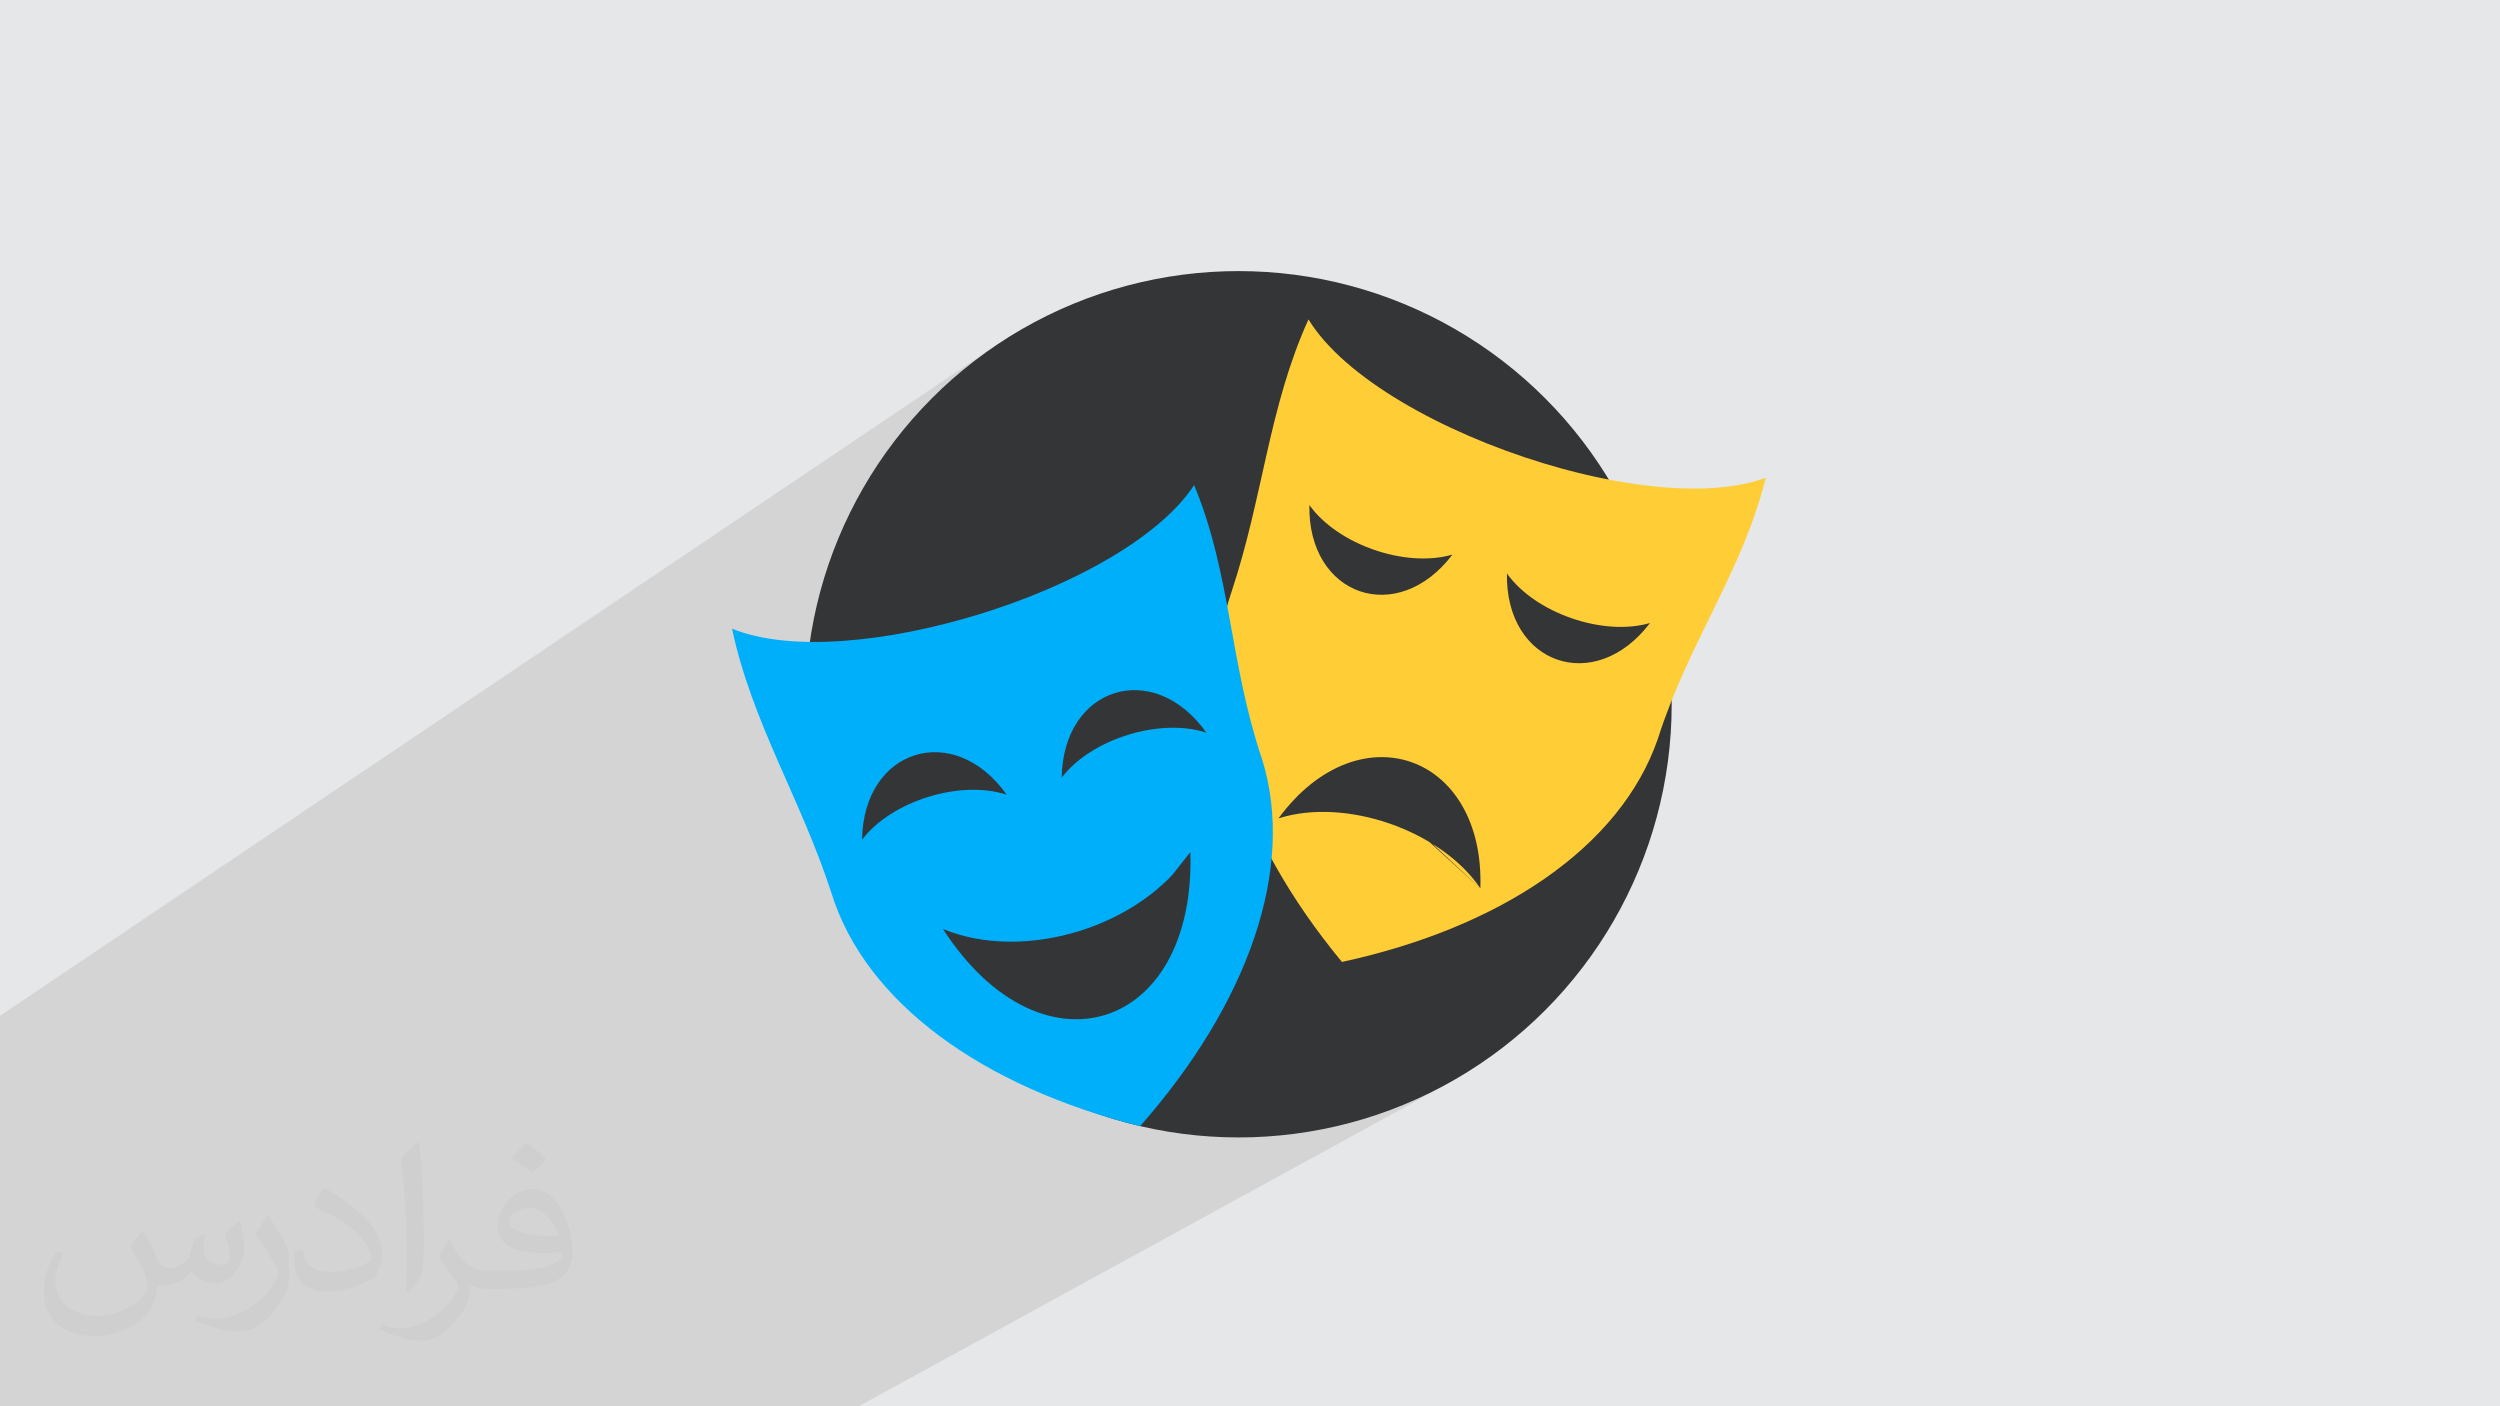 <?xml version="1.0" encoding="UTF-8"?>
<!DOCTYPE svg PUBLIC "-//W3C//DTD SVG 1.1//EN" "http://www.w3.org/Graphics/SVG/1.1/DTD/svg11.dtd">
<!-- Creator: CorelDRAW -->
<svg xmlns="http://www.w3.org/2000/svg" xml:space="preserve" width="3.703in" height="2.083in" version="1.1" style="shape-rendering:geometricPrecision; text-rendering:geometricPrecision; image-rendering:optimizeQuality; fill-rule:evenodd; clip-rule:evenodd"
viewBox="0 0 3703.33 2083.33"
 xmlns:xlink="http://www.w3.org/1999/xlink"
 xmlns:xodm="http://www.corel.com/coreldraw/odm/2003">
 <defs>
  <style type="text/css">
   <![CDATA[
    .fil5 {fill:#00AFFA}
    .fil3 {fill:#343536}
    .fil0 {fill:#E6E7E8}
    .fil4 {fill:#FFCD36}
    .fil2 {fill:#373435;fill-opacity:0.031}
    .fil1 {fill:#373435;fill-opacity:0.102}
   ]]>
  </style>
 </defs>
 <g id="Layer_x0020_1">
  <polygon class="fil0" points="-3.13,0 3706.46,0 3706.46,2083.33 -3.13,2083.33 "/>
  <polygon class="fil1" points="1272.06,2083.33 952.43,2083.33 952.35,2083.33 946.18,2083.33 886.21,2083.33 -1.46,2083.33 -3.13,2083.33 -3.13,1733.74 -3.13,1648.3 -3.13,1506.84 1479.71,508.61 1456.62,524.71 1434.29,541.78 1412.73,559.79 1392,578.71 1372.11,598.51 1353.09,619.16 1334.98,640.63 1317.81,662.88 1301.61,685.9 1286.41,709.64 1272.24,734.07 1259.12,759.17 1247.09,784.91 1236.19,811.25 1226.43,838.17 1217.86,865.63 1210.5,893.6 1204.38,922.06 1199.54,950.96 1106.42,1011.57 1109.08,1019.47 1113.37,1031.62 1117.8,1043.7 1122.37,1055.71 1127.06,1067.66 1131.87,1079.56 1136.77,1091.43 1141.76,1103.26 1146.82,1115.09 1151.94,1126.9 1157.11,1138.72 1162.31,1150.55 1167.54,1162.41 1172.78,1174.3 1178.01,1186.22 1183.22,1198.21 1188.41,1210.26 1193.55,1222.39 1198.63,1234.59 1203.66,1246.9 1208.59,1259.31 1213.44,1271.83 1218.19,1284.48 1222.81,1297.26 1227.3,1310.19 1231.65,1323.27 1236.36,1337.34 1241.69,1351.22 1247.62,1364.89 1254.15,1378.36 1261.27,1391.62 1268.96,1404.67 1277.23,1417.49 1286.05,1430.1 1295.42,1442.48 1305.33,1454.63 1315.78,1466.54 1326.74,1478.22 1338.22,1489.66 1350.2,1500.85 1362.67,1511.78 1375.63,1522.46 1389.06,1532.89 1402.96,1543.05 1417.31,1552.94 1432.11,1562.57 1447.35,1571.91 1463.01,1580.98 1479.1,1589.76 1495.59,1598.26 1512.48,1606.46 1529.77,1614.37 1547.44,1621.98 1565.48,1629.28 1583.88,1636.28 1602.63,1642.96 1621.73,1649.32 1641.16,1655.37 1646.46,1657.02 1651.78,1658.62 1657.12,1660.17 1662.48,1661.69 1667.86,1663.15 1673.26,1664.57 1678.67,1665.94 1684.1,1667.28 1688.63,1668.43 1688.71,1668.43 1688.76,1668.41 1693.15,1669.42 1697.57,1670.39 1701.99,1671.34 1706.42,1672.25 1710.87,1673.14 1715.32,1673.99 1719.79,1674.81 1724.26,1675.61 1728.75,1676.37 1733.25,1677.1 1737.76,1677.8 1742.28,1678.47 1746.81,1679.11 1751.34,1679.71 1755.89,1680.29 1760.45,1680.83 1765.02,1681.34 1769.6,1681.81 1774.19,1682.26 1778.78,1682.67 1783.39,1683.06 1788,1683.41 1792.63,1683.72 1797.26,1684 1801.9,1684.25 1806.56,1684.47 1811.21,1684.65 1815.88,1684.81 1820.56,1684.92 1825.24,1685.01 1829.93,1685.06 1834.63,1685.07 1867.66,1684.24 1900.25,1681.76 1932.36,1677.68 1963.96,1672.04 1995.01,1664.87 2025.46,1656.22 2055.28,1646.13 2084.43,1634.64 2112.85,1621.79 2140.52,1607.62 "/>
  <path class="fil2" d="M213.85 1826.25c7.08,11.04 12.08,21.04 16.04,33.02 3.02,6.98 5,19.06 21.04,19.06 5,0 10.94,-1.04 16.98,-5 6.98,-3.02 11.98,-9.06 13.96,-17.08l6.04 -20.94 15 -8.02 1.04 1.04c-2.08,7.92 -3.02,15.94 -3.02,20.94 0,18.02 15,24.06 26.98,24.06 6.98,0 13.02,-3.02 13.02,-10 0,-8.02 -4.06,-23.02 -8.02,-35 6.98,-7.08 13.96,-14.06 21.98,-20l1.04 0.94c3.96,15 5.94,30 5.94,40 0,10 -3.96,20 -7.92,26.98 -7.08,14.06 -20,25.1 -36.04,25.1 -11.98,0 -25,-6.04 -33.96,-17.08l-1.04 0c-9.06,11.04 -21.98,20 -43.02,20l-6.98 0c-1.04,14.06 -4.06,24.06 -9.06,33.02 -12.92,25 -50,42.08 -85,42.08 -48.96,0 -73.96,-28.02 -73.96,-66.04 0,-23.02 8.02,-45 18.96,-60l10 3.96c-6.98,14.06 -11.98,26.98 -11.98,40 0,35 28.96,51.98 61.98,51.98 31.04,0 69.06,-18.96 75,-41.98 -2.92,-25 -11.98,-35.94 -25.94,-58.96 3.96,-8.02 10,-15 16.98,-23.02l1.04 0 0 0 0 0 2.92 0.94 0 0 -0.01 0zm565.1 -133.02c10,6.04 20,14.06 30,23.02 -5.94,8.02 -11.98,15 -20.94,21.04 -10,-8.02 -20,-15 -30,-21.98 6.98,-8.02 13.96,-15 20.94,-22.08l0 0 0 0 0 0 0 0 0 0 0 0 0 0zm5 96.04c-16.98,0 -30,11.04 -30,19.06 0,16.98 33.02,22.92 73.02,22.92 -5,-20 -23.02,-41.98 -43.02,-41.98zm-36.98 93.02c21.98,0 41.04,-1.04 55,-3.96 16.04,-4.06 30,-12.08 30,-18.02 0,-1.04 0,-3.02 -0.94,-5 -9.06,0.94 -19.06,0.94 -29.06,0.94 -28.96,0 -51.98,-6.98 -61.04,-22.92 -1.98,-5 -3.96,-10 -3.96,-16.04 0,-16.04 6.98,-31.04 19.06,-41.98 10,-9.06 20.94,-14.06 32.92,-14.06 21.04,0 37.08,16.04 48.02,42.08 6.04,13.96 11.04,30.94 11.04,50.94 0,14.06 -4.06,25 -11.98,34.06 -16.04,15 -45,20.94 -90,20.94l-20.1 0 0 0 -4.9 0c-11.04,0 -19.06,-1.98 -26.04,-6.98l-1.04 0c0,3.02 1.04,5 1.04,8.02 0,10 -3.02,23.02 -10,33.02 -20,30 -41.98,43.02 -60,43.02 -19.06,0 -42.08,-7.08 -63.02,-17.08l3.96 -6.98c6.98,3.02 16.04,5 29.06,5 33.96,0 78.02,-33.02 83.96,-63.96 -0.94,-3.02 -3.96,-6.04 -6.98,-10 -10,-11.98 -16.04,-21.98 -21.98,-31.98 5,-10.1 10,-18.02 13.96,-25.1l1.98 0c14.06,29.06 28.02,46.04 57.08,46.04l5 0 0 0 20.94 0 0 0 0 0 0 0 0 0 0 0 -1.98 0 0 0 0.01 0zm-146.98 31.04c2.92,-14.06 2.92,-29.06 2.92,-43.02l0 -21.04c0,-38.96 -4.9,-96.04 -8.96,-133.96 6.98,-8.02 16.98,-17.08 25,-23.02l1.98 0.94c5,47.08 6.98,101.04 6.98,151.04 0,13.02 -0.94,26.04 -1.98,35 -0.94,11.98 -7.92,21.04 -21.98,35l-3.02 -0.94 -0.94 0 0 0 -0 -0zm-151.04 -62.08c0.94,18.02 10,33.02 41.04,33.02 20,0 35.94,-5 55,-13.96 2.92,-1.04 5,-3.02 5,-5 0,-11.98 -9.06,-26.98 -24.06,-41.04 -13.96,-13.02 -33.96,-25 -51.98,-31.98 -6.04,-3.02 -8.02,-5 -8.02,-8.02 0,-5 6.98,-16.04 13.02,-23.96l1.98 0c21.04,10.94 43.02,26.98 60,43.96 15,16.04 25,33.02 25,51.04 0,13.02 -3.96,25.94 -10.94,38.02 -23.02,10.94 -46.04,20 -70.1,20 -28.96,0 -48.96,-14.06 -48.96,-45 0,-3.02 0,-9.06 1.04,-16.04l10 0 0 0 0 0 0 0 0 0 0 0 1.98 -1.04 0 0 -0.01 0zm-51.98 -51.98l17.92 29.06c7.08,10.94 13.02,21.98 13.02,40.94l0 24.06c0,18.96 -11.98,38.96 -31.98,60 -15,13.96 -29.06,18.96 -41.98,18.96 -19.06,0 -40,-5.94 -65,-15.94l2.92 -7.08c8.02,2.08 17.08,4.06 28.02,4.06 36.04,0 72.08,-26.04 89.06,-58.02 1.98,-4.06 3.02,-6.98 3.02,-8.96 0,-4.06 -2.08,-8.02 -4.06,-11.04 -8.96,-16.98 -18.96,-33.02 -30,-46.98 6.04,-9.06 11.98,-18.02 18.02,-27.08l0.94 0 0 0 0 0 0 0 0 0 0 0 0 -1.98 0.1 0 0.01 0z"/>
  <g id="_2107636462032">
   <circle class="fil3" cx="1834.63" cy="1043.34" r="641.74"/>
   <g>
    <path class="fil4" d="M2192.91 1316.07c0.11,-3.12 0.17,-6.21 0.18,-9.26 0.01,-3.05 -0.02,-6.07 -0.1,-9.06 -0.08,-2.7 -0.19,-5.38 -0.34,-8.02l-0.04 -0.85 -0.01 0 -0.07 -1.03c-0.16,-2.57 -0.35,-5.11 -0.57,-7.63 -0.25,-2.85 -0.56,-5.67 -0.91,-8.45 -0.31,-2.51 -0.66,-4.98 -1.04,-7.44l-0.11 -0.8 -0.01 -0.01 -0.13 -0.75c-0.35,-2.17 -0.72,-4.3 -1.11,-6.42l-0.15 -0.86 -0.01 0 -0.2 -0.96c-0.4,-1.99 -0.81,-3.97 -1.25,-5.93l-0.2 -0.94 -0.01 0 -0.21 -0.91c-0.46,-1.96 -0.94,-3.9 -1.44,-5.81l-0.22 -0.89 -0.01 0 -0.24 -0.9c-0.53,-1.96 -1.09,-3.91 -1.67,-5.82l-0.19 -0.67 -0.01 -0.01 -0.17 -0.52c-0.65,-2.07 -1.3,-4.12 -2,-6.14l-0.17 -0.51 -0.01 -0.01 -0.19 -0.52c-0.7,-2 -1.42,-3.99 -2.17,-5.93l-0.19 -0.5 -0.01 -0.01 -0.19 -0.47c-0.77,-1.96 -1.57,-3.88 -2.39,-5.79l-0.19 -0.46 -0.01 -0.01 -0.18 -0.41c-0.85,-1.93 -1.72,-3.84 -2.61,-5.7l-0.18 -0.39 -0.01 -0.01 -0.16 -0.33c-0.97,-2.01 -1.97,-4 -3.01,-5.94l0 -0.01c-1.04,-1.96 -2.11,-3.87 -3.21,-5.76l-0.15 -0.28 -0.01 -0.01 -0.15 -0.25c-1.06,-1.81 -2.15,-3.58 -3.26,-5.33l-0.15 -0.24 -0.01 -0.01 -0.1 -0.16c-1.18,-1.84 -2.39,-3.65 -3.63,-5.42l0 -0.01c-1.28,-1.83 -2.58,-3.61 -3.91,-5.34l0 -0.01c-1.22,-1.59 -2.47,-3.14 -3.73,-4.67l-0.35 -0.45 -0.01 0 -0.38 -0.45c-1.27,-1.5 -2.55,-2.99 -3.86,-4.43 -1.44,-1.59 -2.92,-3.13 -4.41,-4.63l0 -0.01c-1.5,-1.5 -3.01,-2.97 -4.56,-4.39 -1.55,-1.43 -3.12,-2.8 -4.71,-4.14l0 -0.01c-1.59,-1.34 -3.2,-2.63 -4.84,-3.89l0 -0.01c-1.64,-1.26 -3.3,-2.47 -4.98,-3.65l0 -0.01c-1.68,-1.17 -3.39,-2.3 -5.1,-3.39l-0.01 0c-1.72,-1.09 -3.46,-2.15 -5.21,-3.15l-0.01 0c-1.76,-1 -3.54,-1.98 -5.34,-2.89l-0.01 0c-1.8,-0.92 -3.62,-1.79 -5.44,-2.63l-0.01 0c-1.83,-0.83 -3.68,-1.62 -5.55,-2.37l-0.01 0c-61.69,-24.64 -141.07,-1.66 -202.04,81.45 49.36,-15.85 109.61,-11.44 164.78,7.67l0 -0.01 0 0.01 5.16 1.83 0 0.01 5.12 1.91 0 0.01 5.09 2 0 0.01 5.05 2.08 0 0.01 5 2.17 0.01 0.01 4.96 2.24 0 0.01 4.91 2.33 0.01 0.01 4.86 2.4 0 0.01 4.81 2.48 0 0.01 4.76 2.56 4.69 2.64 0.01 0.01 4.63 2.7 0 0.01 75.17 68.48zm-70.6 -65.7l0.01 0.01 4.5 2.86 4.43 2.93 0 0.01 4.36 3 4.28 3.08c1.41,1.03 2.82,2.07 4.2,3.13l0 0.01 4.13 3.2 0 0.01 4.03 3.27 0 0.01c1.33,1.11 2.65,2.21 3.95,3.34l3.85 3.41 0 0.01 3.75 3.46c1.23,1.17 2.47,2.34 3.67,3.53l0 0.01 3.56 3.59 3.46 3.66 0.01 0 3.35 3.72 3.25 3.78 3.13 3.83 3.02 3.9 2.9 3.95 2.78 4 -70.6 -65.7zm-134.51 174.63l-0.06 -0.06 0 -0.01c-153.03,-185.28 -218.87,-388.22 -163.21,-548.85 46.59,-140.09 54.87,-273.3 113.78,-402.91 52.56,86.28 198.34,167.64 348.02,213.13l0.13 0.03c8.48,2.58 16.99,5.04 25.48,7.38l0.08 0.02 0.12 0.04 0.35 0.09 12.37 3.32 0.11 0.02c4.24,1.11 8.48,2.19 12.72,3.23l0.1 0.02 0.13 0.04c4.12,1.01 8.22,2 12.33,2.96l0.23 0.05 0.1 0.02 0.74 0.17c3.52,0.82 7.05,1.61 10.57,2.38l1.34 0.3 0.09 0.02 1.24 0.26 10.03 2.1 1.33 0.27 0.09 0.02 1.59 0.31 9 1.75 3.97 0.74 8.29 1.49 4.77 0.82 8.7 1.41 1.2 0.19 0.07 0.02 1.06 0.15c3.75,0.57 7.5,1.13 11.22,1.65l0.07 0.01c4.07,0.57 8.12,1.09 12.15,1.58l0.07 0.01 0.13 0.02c3.86,0.46 7.69,0.9 11.51,1.29l0.39 0.04 0.06 0.01 0.67 0.07c3.46,0.35 6.91,0.67 10.33,0.97l0.9 0.09 0.05 0.01 1.1 0.09 8.2 0.62 4.75 0.31 8.08 0.45 1.24 0.07 0.04 0.01 1.6 0.06 8.12 0.29 1.68 0.05 0.03 0.01 1.31 0.02c3.32,0.08 6.64,0.13 9.91,0.14l0.04 0 0.02 0c3.27,0.01 6.52,-0.03 9.74,-0.09l2.74 -0.06c2.65,-0.06 5.28,-0.14 7.9,-0.25l2.76 -0.13c2.7,-0.13 5.36,-0.29 8.01,-0.47l2.52 -0.19c2.98,-0.23 5.93,-0.47 8.86,-0.76l0.23 -0.02 0.02 0 0.28 -0.04c3.2,-0.32 6.38,-0.69 9.51,-1.09l0.29 -0.03 0.02 0 0.33 -0.05c3.08,-0.41 6.12,-0.85 9.12,-1.33l0.35 -0.05 0.02 0 0.31 -0.05c3.07,-0.5 6.08,-1.05 9.06,-1.63l0.16 -0.03 0.01 0 0.2 -0.04c2.99,-0.59 5.94,-1.23 8.84,-1.91l0.2 -0.04 0.01 0 0.21 -0.05c2.96,-0.69 5.87,-1.44 8.72,-2.23 2.86,-0.8 5.66,-1.63 8.4,-2.51l0.21 -0.07 0.01 0 0.23 -0.08c2.73,-0.89 5.43,-1.81 8.06,-2.8 -33.9,138.28 -114.28,243.48 -159.85,386.96 -55.65,160.64 -232.96,279.38 -467.85,330.28l-0.09 0 -0.06 -0.06zm163.75 -603.42c-69.23,20.22 -170.05,-14.71 -211.93,-73.42 -2.49,134.85 130.47,180.89 211.93,73.42zm292.67 101.38c-69.24,20.22 -170.06,-14.7 -211.93,-73.41 -2.49,134.84 130.47,180.88 211.93,73.41z"/>
   </g>
   <g>
    <path class="fil5" d="M1491.18 1177.28c-77.95,-110.04 -212.33,-68.29 -214.17,66.56 43.74,-57.34 145.63,-89.02 214.17,-66.56zm272.07 85.01c-1.11,1.72 -2.25,3.43 -3.41,5.11 -1.16,1.69 -2.35,3.37 -3.56,5.03 -1.21,1.67 -2.44,3.31 -3.7,4.94 -1.26,1.63 -2.53,3.25 -3.84,4.86 -1.3,1.61 -2.63,3.19 -3.98,4.77 -1.35,1.58 -2.72,3.15 -4.12,4.69 1.39,-1.55 2.76,-3.11 4.12,-4.69 1.35,-1.58 2.68,-3.16 3.98,-4.77 1.31,-1.61 2.58,-3.23 3.84,-4.86 1.26,-1.63 2.49,-3.28 3.7,-4.94 1.21,-1.67 2.4,-3.34 3.56,-5.03l3.41 -5.11zm-26.85 34c-1.44,1.52 -2.89,3.02 -4.37,4.51l-4.49 4.42c-4.55,4.37 -9.28,8.59 -14.17,12.69l-4.94 4.04 0 0.01c-1.67,1.33 -3.35,2.65 -5.05,3.94 -6.8,5.2 -13.87,10.14 -21.17,14.81l-5.52 3.45 0 0.01 -5.6 3.34 0 0.01 -5.68 3.24 0 0.01 -5.76 3.13 0 0.01c-3.87,2.06 -7.77,4.04 -11.72,5.95l0 0.01 -5.97 2.81 0 0.01c-4,1.84 -8.03,3.6 -12.1,5.3l0 0.01 -6.14 2.48 0 0.01 -6.19 2.37 -6.24 2.26 0 0.01 -6.28 2.14c-2.1,0.7 -4.2,1.37 -6.31,2.02l0 0.01 0 -0.01c-67.6,20.99 -141.42,21.97 -201.88,-3.09 74.55,115.7 171.79,152.75 247.39,124.93l0.02 0c2.28,-0.85 4.56,-1.76 6.8,-2.72l0.02 0c2.24,-0.96 4.47,-1.99 6.67,-3.06l0.02 0c2.2,-1.08 4.39,-2.21 6.54,-3.41l0.02 -0.01c2.16,-1.2 4.29,-2.44 6.39,-3.76l0.02 -0.01c2.06,-1.28 4.09,-2.63 6.11,-4.02l0.14 -0.09 0.01 -0.01 0.1 -0.07c4.07,-2.82 8.01,-5.87 11.87,-9.13l0.07 -0.05 0.01 -0.01 0.04 -0.04c1.93,-1.64 3.82,-3.34 5.69,-5.08l0.04 -0.03 0.01 -0.01 0.01 -0.01c1.89,-1.77 3.74,-3.59 5.58,-5.47l0.01 -0.01c1.83,-1.89 3.63,-3.82 5.39,-5.81l0.01 -0.01c1.77,-1.99 3.5,-4.04 5.21,-6.14l0.01 -0.01c1.71,-2.1 3.36,-4.26 5,-6.48l0.01 -0.01c1.55,-2.09 3.07,-4.26 4.55,-6.46l0.26 -0.35 0 -0.01 0.24 -0.35c1.4,-2.1 2.78,-4.24 4.12,-6.43l0.23 -0.35 0 -0.01 0.22 -0.37c1.35,-2.2 2.65,-4.44 3.93,-6.74l0.21 -0.36 0 -0.01 0.2 -0.37c1.34,-2.43 2.67,-4.89 3.94,-7.42l0.01 -0.01c1.29,-2.54 2.53,-5.15 3.74,-7.8l0.15 -0.31 0 -0.01 0.13 -0.3c1.17,-2.56 2.29,-5.16 3.39,-7.81l0.13 -0.3 0 -0.01 0.11 -0.29c1.1,-2.68 2.16,-5.41 3.18,-8.18l0.11 -0.28 0 -0.01 0.09 -0.27c1.02,-2.79 2.01,-5.63 2.96,-8.51l0.09 -0.27 0 -0.01 0.09 -0.26c0.94,-2.9 1.85,-5.85 2.71,-8.84l0.07 -0.26 0 -0.01 0.07 -0.25c0.86,-3.02 1.69,-6.08 2.47,-9.2l0.07 -0.24 0 -0.01 0.05 -0.22c0.79,-3.13 1.52,-6.31 2.22,-9.54l0.05 -0.22 0 -0.01 0.04 -0.2c0.69,-3.25 1.33,-6.54 1.94,-9.89l0.04 -0.19 0 -0.01 0.03 -0.16c0.61,-3.37 1.17,-6.81 1.68,-10.28l0.02 -0.15 0 -0.01 0.02 -0.13c0.52,-3.54 0.99,-7.13 1.41,-10.76 0.42,-3.65 0.8,-7.34 1.11,-11.07l0.01 -0.12 0 -0.01 0.01 -0.07c0.32,-3.76 0.57,-7.56 0.78,-11.41 0.21,-3.86 0.37,-7.78 0.47,-11.75l0 -0.04 0 -0.01 0 -0.02c0.1,-3.97 0.15,-7.99 0.14,-12.06 -0.01,-4.07 -0.07,-8.2 -0.2,-12.37l-26.85 34zm-283.76 -386.99l0 -0.01 4.76 -1.5 3.33 -1.06 8.21 -2.65 7.52 -2.5 1.78 -0.6 0.15 -0.04 2.62 -0.91 6.3 -2.18 6.65 -2.34 8.48 -3.06 1.11 -0.41 0.13 -0.04 1.44 -0.54 9.38 -3.52 1.56 -0.59 0.13 -0.04 1.34 -0.52c3.65,-1.41 7.3,-2.82 10.92,-4.27l0.11 -0.05c3.9,-1.56 7.78,-3.13 11.63,-4.73l0.52 -0.21 0.11 -0.04 0.73 -0.3 11.16 -4.72 0.13 -0.05 0.1 -0.04 0.39 -0.17c3.84,-1.66 7.67,-3.34 11.48,-5.04l0.1 -0.05c3.93,-1.76 7.83,-3.54 11.71,-5.33l0.08 -0.04c7.78,-3.62 15.44,-7.31 22.98,-11.09l0.07 -0.04c3.75,-1.89 7.47,-3.79 11.16,-5.71l0.07 -0.04c3.69,-1.92 7.33,-3.85 10.94,-5.81l0.07 -0.04c3.61,-1.96 7.19,-3.93 10.72,-5.93l0.06 -0.04c3.54,-2 7.02,-4.01 10.48,-6.04l0.06 -0.04c3.46,-2.03 6.87,-4.07 10.24,-6.13l0.05 -0.04c3.37,-2.06 6.7,-4.14 9.98,-6.24l0.05 -0.04c3.28,-2.09 6.52,-4.21 9.7,-6.34l0.04 -0.04c3.19,-2.13 6.33,-4.27 9.42,-6.42l0.03 -0.03c3.09,-2.15 6.13,-4.33 9.11,-6.52l0.03 -0.03c2.98,-2.19 5.94,-4.39 8.81,-6.6l0.02 -0.03c2.88,-2.21 5.7,-4.44 8.48,-6.68l0.03 -0.02c5.55,-4.49 10.86,-9.03 15.94,-13.61l0.02 -0.02c2.54,-2.29 5.02,-4.59 7.43,-6.9l0.01 -0.02c2.42,-2.31 4.77,-4.64 7.05,-6.96l0.01 -0.01 0.02 -0.02c2.27,-2.31 4.48,-4.65 6.62,-6.98l0.02 -0.02 0.01 -0.01 0.05 -0.06c2.14,-2.33 4.2,-4.68 6.2,-7.02l0 -0.01c2.01,-2.37 3.96,-4.74 5.84,-7.13l0 -0.01c1.87,-2.38 3.68,-4.78 5.41,-7.17l0 -0.01c1.73,-2.39 3.39,-4.81 4.97,-7.22 54.7,131.44 52.38,263.81 100.76,406.41 50.46,162.37 -21.91,363.07 -180.86,543.36l-0.06 0.03 -0.09 0c-233.12,-58.41 -406.52,-182.8 -456.98,-345.15 -45.56,-140.43 -117.88,-252.6 -147.3,-391.92 85.46,35.03 231.22,20.52 368.3,-22.06zm334.31 176.07c-77.96,-110.06 -212.33,-68.31 -214.18,66.56 43.72,-57.34 145.64,-89.04 214.18,-66.56zm-46.31 206.32l-4.24 4.59c-1.44,1.52 -2.89,3.02 -4.37,4.51l8.61 -9.1zm-81 62.21c-3.87,2.06 -7.78,4.03 -11.72,5.95l11.72 -5.95zm-17.69 8.78c-4,1.84 -8.03,3.61 -12.1,5.3l12.1 -5.3z"/>
   </g>
  </g>
 </g>
</svg>
